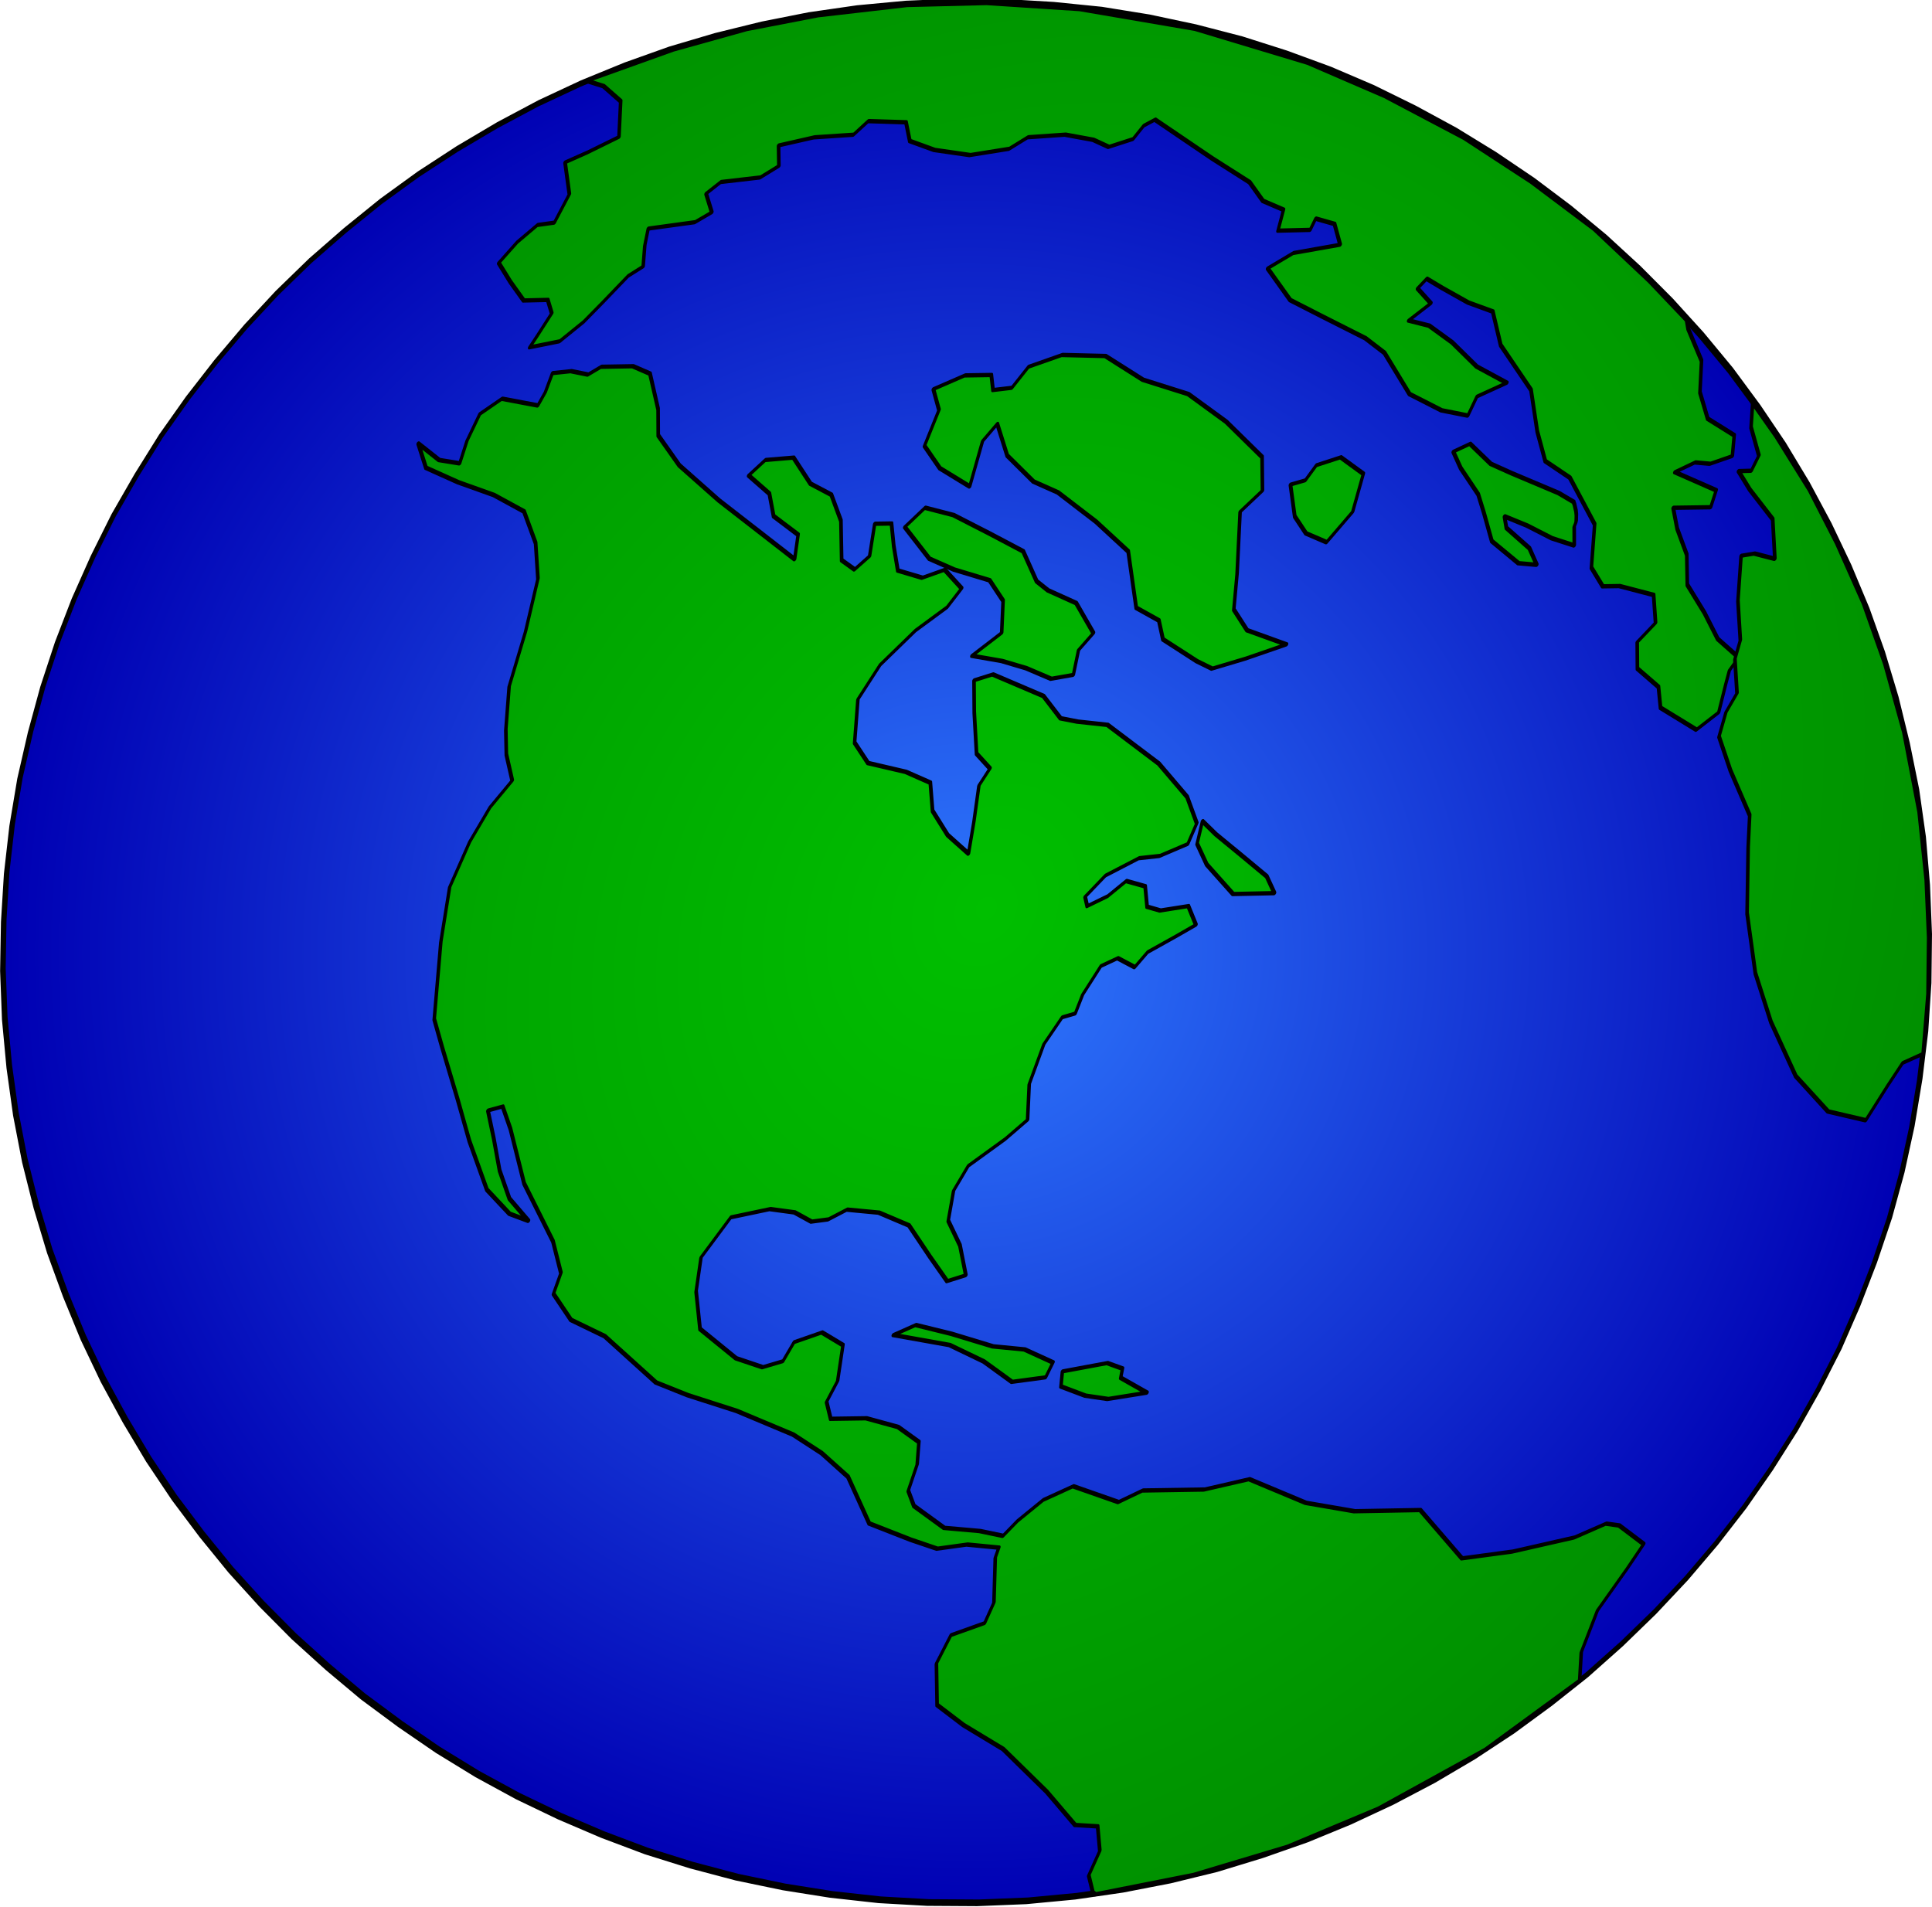 <?xml version="1.0" encoding="UTF-8"?>
<svg version="1.0" viewBox="0 0 262.18 258.78" xmlns="http://www.w3.org/2000/svg" xmlns:xlink="http://www.w3.org/1999/xlink">
<defs>
<radialGradient id="b" cx="202.06" cy="297.11" r="188.62" fx="205.18" fy="298.38" gradientTransform="scale(.894 1.119)" gradientUnits="userSpaceOnUse">
<stop stop-color="#00bf00" offset="0"/>
<stop stop-color="#007500" offset="1"/>
</radialGradient>
<radialGradient id="a" cx="221.61" cy="270.09" r="112.34" gradientTransform="scale(.807 1.24)" gradientUnits="userSpaceOnUse">
<stop stop-color="#2f7aff" offset="0"/>
<stop stop-color="#0000b3" offset="1"/>
</radialGradient>
</defs>
<polyline transform="matrix(.76 -1.22 .793 .494 -270.28 181.96)" points="103.19 409.29 100.73 403.13 98.525 396.93 96.544 390.57 94.786 384.17 93.22 377.62 91.91 371.07 90.791 364.43 89.928 357.78 89.257 351.08 88.777 344.39 88.522 337.69 88.49 330.95 88.682 324.3 89.033 317.61 89.64 311.01 90.407 304.46 91.398 298.01 92.581 291.6 93.987 285.3 95.553 279.09 97.343 272.98 99.324 267.07 101.47 261.25 103.83 255.58 106.39 250.11 109.1 244.78 112.01 239.7 115.11 234.76 118.4 230.07 121.86 225.63 125.5 221.37 129.3 217.41 133.27 213.75 137.26 210.43 141.35 207.44 145.51 204.8 149.73 202.56 153.98 200.6 158.26 198.99 162.57 197.72 166.92 196.79 171.27 196.15 175.64 195.91 179.99 195.91 184.34 196.3 188.65 196.99 192.97 197.96 197.22 199.23 201.47 200.85 205.62 202.8 209.75 205 213.81 207.54 217.77 210.38 221.67 213.5 225.47 216.88 229.18 220.59 232.79 224.6 236.27 228.85 239.63 233.44 242.86 238.28 245.96 243.37 248.93 248.79 251.71 254.41 254.36 260.37 256.79 266.48 259 272.74 261.01 279.04 262.77 285.5 264.3 292 265.64 298.59 266.73 305.19 267.63 311.84 268.3 318.53 268.74 325.28 269 331.97 269.03 338.67 268.87 345.37 268.49 352.01 267.91 358.61 267.11 365.16 266.12 371.66 264.94 378.06 263.57 384.37 261.97 390.57 260.21 396.63 258.23 402.6 256.06 408.41 253.72 414.03 251.17 419.56 248.45 424.83 245.51 429.97 242.41 434.85 239.15 439.59 235.7 444.04 232.05 448.24 228.22 452.25 224.29 455.92 220.26 459.24 216.17 462.17 212.02 464.81 207.83 467.11 203.58 469.06 199.26 470.63 194.95 471.9 190.63 472.88 186.26 473.46 181.91 473.76 177.56 473.71 173.22 473.37 168.87 472.68 164.59 471.7 160.3 470.38 156.09 468.77 151.9 466.87 147.81 464.62 143.75 462.12 139.75 459.29 135.85 456.16 132.05 452.74 128.34 449.03 124.76 445.07 121.28 440.77 117.89 436.22 114.67 431.38 111.57 426.25 108.62 420.88 105.81 415.21 103.19 409.29" fill="url(#a)" stroke="#000" stroke-linecap="round" stroke-linejoin="round" stroke-width=".688"/>
<g transform="matrix(1.42 0 0 1.42 -130.84 -298.94)" fill="url(#b)" fill-rule="evenodd" stroke="#000" stroke-linecap="round" stroke-linejoin="round" stroke-width=".445">
<polyline transform="matrix(.536 -.859 .558 .348 -98.209 338.69)" points="132.82 384.61 131.83 384.95 128.18 388.23 126.07 388.67 123.42 385.44 120.42 385.83 117.13 389.11 116.84 393.9 116.9 400.64 115.66 409.29 114.41 415.35 115.43 418.24 113.58 420.39 111.05 420.92 109.9 422.73 109.87 423.17 116.3 433.73 123.26 443.16 130.84 451.42 140.9 460.07 151.2 466.43 153.53 464.47 157.68 463.25 162.51 463.69 165.32 463.84 165.58 459.39 165.07 457.63 162.38 454.79 158.16 448.24 155.09 442.53 156.88 433.68 153.5 425.66 151.74 419.02 150.81 410.22 147.74 405.48 144.58 397.95 142.44 395.85 141.45 389.06 138.86 386.42 135.89 384.86 133.97 384.22 133.2 380.99 131.67 376.35 131.92 370.93 132.85 369.07 135.41 368.14 137.29 366.63 137.45 362.91 136.56 358.32 134.74 353.97 135.89 352.16 138.12 351.91 141.26 349.81 141.22 346.25 139.05 343.56 136.97 343.65 135.47 341.6 134.86 337.64 135.41 330.95 138.22 327.58 141.19 325.57 145.89 326.16 148.51 330.36 149.47 333.64 149.57 336.42 150.59 338.33 152.31 339.89 153.66 344.05 154.14 348.74 152.67 353.77 151.58 357.73 152.99 359.59 155.09 356.56 156.47 353.23 159.15 351.57 161.87 351.47 165.87 353.97 168.52 355.24 171.46 352.7 175.39 351.43 178.46 351.62 179.42 352.94 181.3 352.4 184.5 352.45 185.97 353.92 186.1 356.7 187.95 357.14 190.6 359.39 192.55 361 193.67 358.61 191.91 355.48 191.56 353.58 193.1 351.77 192.58 349.03 190.44 347.91 188.62 346.15 189.26 345.17 191.98 346.05 195.04 348.84 196.26 351.23 198.62 353.77 200.73 353.28 202.36 350.06 203.61 344 204.15 334.71 202.91 330.75 202.33 328.41 203.26 324.59 202.46 316.68 201.05 314.82 198.5 317.31 195.3 320.78 194.79 323.57 192.87 323.52 189.74 325.67 186.89 327.48 187.34 323.47 188.52 319.76 190.67 317.31 190.31 313.45 189.13 308.12 190.09 304.9 193.73 301.97 197.6 302.06 202.11 303.77 205.56 305.88 207.8 306.22 208.44 302.7 206.68 300.55 206.04 296.98 207.8 294.59 209.49 292.58 208.63 290.53 205.78 292.39 203.96 291.56 204.06 289.26 207.19 286.13 208.79 282.95 208.63 279.53 209.87 275.43 208.28 272.15 206.2 271.27 205.78 275.23 204.19 277.48 203.93 281.93 201.79 283.39 202.72 269.51 203.55 261.94 204.89 257.05 207 255 209.43 251.28 209.17 248.6 207.54 244.73 206.26 243.71 205.69 241.36 204.6 239.21 202.72 239.8 201.28 239.9 200.03 234.96 197.7 233.4 194.92 233.88 192.74 234.72 191.98 231.93 192.26 228.07 190.7 230.9 191.15 235.99 191.91 241.36 192.1 246.35 190.15 250.21 187.41 253.24 182.55 255.78 177.34 257.98 173.7 260.91 171.75 262.87 169.96 265.6 166.7 264.92 162.92 265.07 158.29 266.09 153.46 269.22 146.94 274.35 145.09 277.48 141.67 283.44 138.95 288.04 135.92 293.95 135.12 298.59 135.5 301.48 136.33 297.42 138.09 294.05 140.36 290.87 142.31 287.99 143.37 289.5 141.96 292.19 138.28 298.06 135.09 306.07 132.95 309.49 130.9 310.18 129.69 314.33 130.07 319.76 128.92 329.63 129.49 334.52 130.68 341.8 131.6 350.55 131.54 355.48 130.96 360.57 128.28 366.77 129.05 373.13 129.65 377.08 131.48 380.46 132.82 384.61"/>
<polyline transform="matrix(.536 -.859 .558 .348 -98.209 338.69)" points="144.58 355.24 146.5 357.24 147.58 362.32 148.64 368.38 149.98 372.54 150.36 377.04 148.8 377.28 146.75 373.47 146.98 368.43 146.59 362.96 144.58 355.24"/>
<polyline transform="matrix(.536 -.859 .558 .348 -98.209 338.69)" points="150.11 378.89 148.83 379.87 149.31 383.58 150.17 386.61 152.63 390.96 152.51 386.57 153.34 386.08 153.02 383.78 150.11 378.89"/>
<polyline transform="matrix(.536 -.859 .558 .348 -98.209 338.69)" points="201.18 353.82 200.8 356.46 200.41 361.05 199.97 365.99 199.01 368.24 196.87 363.2 197.92 357.68 199.1 354.9 201.18 353.82"/>
<polyline transform="matrix(.536 -.859 .558 .348 -98.209 338.69)" points="204.63 320.34 203.99 316.77 202.91 312.67 206.23 314.58 208.88 312.28 209.84 309.05 208.92 303.82 208.56 299.96 209.87 294.49 212.43 295.51 213.26 299.57 213.58 305.39 213.84 310.96 212.11 314.92 211.95 317.02 212.34 321.47 210.8 325.91 208.69 325.38 206.45 326.65 205.02 324.2 204.63 320.34"/>
<polyline transform="matrix(.536 -.859 .558 .348 -98.209 338.69)" points="213.77 334.96 213.71 340.82 213.87 343.26 216.36 346.64 219.53 350.59 218.7 344.63 219.69 341.41 222.72 339.06 227.84 334.66 230.65 335.79 233.33 333.15 234.36 326.01 234.68 319.22 233.56 312.52 233.59 306.07 231.51 300.65 228.89 297.42 226.37 296.98 225.25 294.83 226.37 293.46 225.02 290.24 222.34 287.4 220.96 289.7 217.35 290.68 216.33 294.29 216.36 299.38 220.64 297.47 222.75 297.96 220.71 301.62 219.94 306.85 220.29 310.71 219.85 317.65 219.08 323.91 214.96 329.24 215.08 333 213.77 334.96"/>
<polyline transform="matrix(.536 -.859 .558 .348 -98.209 338.69)" points="232.53 338.77 230.2 341.75 229.4 344.44 229.72 347.66 233.46 348.54 237.04 346.93 237.23 342.87 235.38 340.48 233.62 340.28 232.53 338.77"/>
<polyline transform="matrix(.536 -.859 .558 .348 -98.209 338.69)" points="264.88 375.81 262.99 379.92 260.37 382.17 258.65 385.15 258.65 389.69 256.89 391.06 255.16 388.91 254.52 386.96 252.73 385.2 253.34 391.7 251.71 392.33 249.79 387.74 248.32 389.84 246.72 393.02 244.33 395.41 242.95 399.66 241.51 403.33 241.07 407.34 239.57 407.19 238.32 407.78 235.67 409.1 233.17 407.68 233.14 401.57 234.71 399.71 235.12 395.71 237.23 393.65 239.69 394.43 241.83 392.04 240.84 387.15 239.98 385.1 240.91 382.27 244.55 379.33 247.04 372.69 247.14 368.38 249.12 365.11 252.13 361.15 254.2 353.97 256.5 350.4 255.99 346.68 255.86 342.34 255.83 339.74 254.59 339.35 254.07 342.14 251.58 340.72 252.19 343.65 252 347.76 251.29 352.65 251.49 357.63 248.9 354.99 246.92 355.34 246.02 351.67 245.73 346.49 247.78 340.23 248 336.76 247.59 329.77 247.3 324.55 248.71 319.32 251.23 321.32 254.23 326.45 255.61 324.15 255.1 321.42 253.92 321.61 252.25 317.7 254.2 316.77 253.88 313.55 254.71 310.47 254.75 303.97 255 294 253.95 293.07 252.35 292.78 250.5 290.38 250.3 287.94 249.31 284.08 247.24 279.68 245.38 278.26 242.92 273.91 241.55 269.12 241.04 265.41 242.35 263.5 240.56 258.76 238.73 257.98 236.56 253.34 234.13 249.57 232.5 251.19 230.65 249.77 228.32 245.27 226.65 244.34 225.44 246.49 223.81 245.17 220.96 239.9 219.43 240.78 217.67 242.19 216.17 241.07 212.72 239.95 210.26 239.11 207.51 237.65 205.53 234.42 206.81 234.47 209.36 234.52 210.23 233 208.98 230.07 209.81 226.99 210.74 224.11 213.33 224.79 215.72 225.97 216.75 227.87 219.78 227.53 222.11 224.55 224.03 226.55 226.84 229.24 229.79 226.7 230.14 223.43 229.72 220.93 236.59 229.29 241.9 236.77 246.56 244.49 251.84 254.7 255.96 264.33 260.12 276.26 264.3 292 267.21 308.51 268.39 320.54 269 333.54 268.84 345.17 268.2 356.56 266.79 367.36 265.52 374.93 264.88 375.81"/>
<polyline transform="matrix(.536 -.859 .558 .348 -98.209 338.69)" points="244.77 357.78 243.3 356.31 242.35 358.51 241.13 362.67 239.92 364.82 238.06 367.95 237.62 372.93 238.41 375.32 239.37 373.13 239.85 368.73 240.68 367.6 241.07 371.12 241.29 375.13 241.83 378.45 243.34 376.99 243.53 376.94 243.72 376.89 243.91 376.79 244.07 376.64 244.39 376.35 244.68 376.01 244.93 375.62 245.13 375.32 245.22 375.13 245.29 375.03 245.25 372.49 244.49 365.16 244.2 361.88 244.77 357.78"/>
<polyline transform="matrix(.536 -.859 .558 .348 -98.209 338.69)" points="262.19 389.45 260.12 391.16 258.26 394.29 256.66 394.53 255.99 392.97 255.07 395.8 253.85 400.89 250.78 404.21 250.18 401.28 249.34 399.81 245.57 402.89 242.54 406.21 240.75 407 238.13 409.88 236.05 409.98 233.75 411 231.61 415.01 228.99 420.83 226.33 423.12 221 428.06 216.62 433.68 213.49 439.35 210.39 446.58 209.17 453.28 210.35 458.61 214.22 458.65 216.78 458.75 218.54 460.56 223.65 456.5 228.19 452.25 232.69 447.51 237.78 441.4 243.4 433.39 247.91 425.81 251.68 418.53 255.16 410.61 258.07 403.13 260.69 394.92 262.19 389.45"/>
</g>
</svg>
